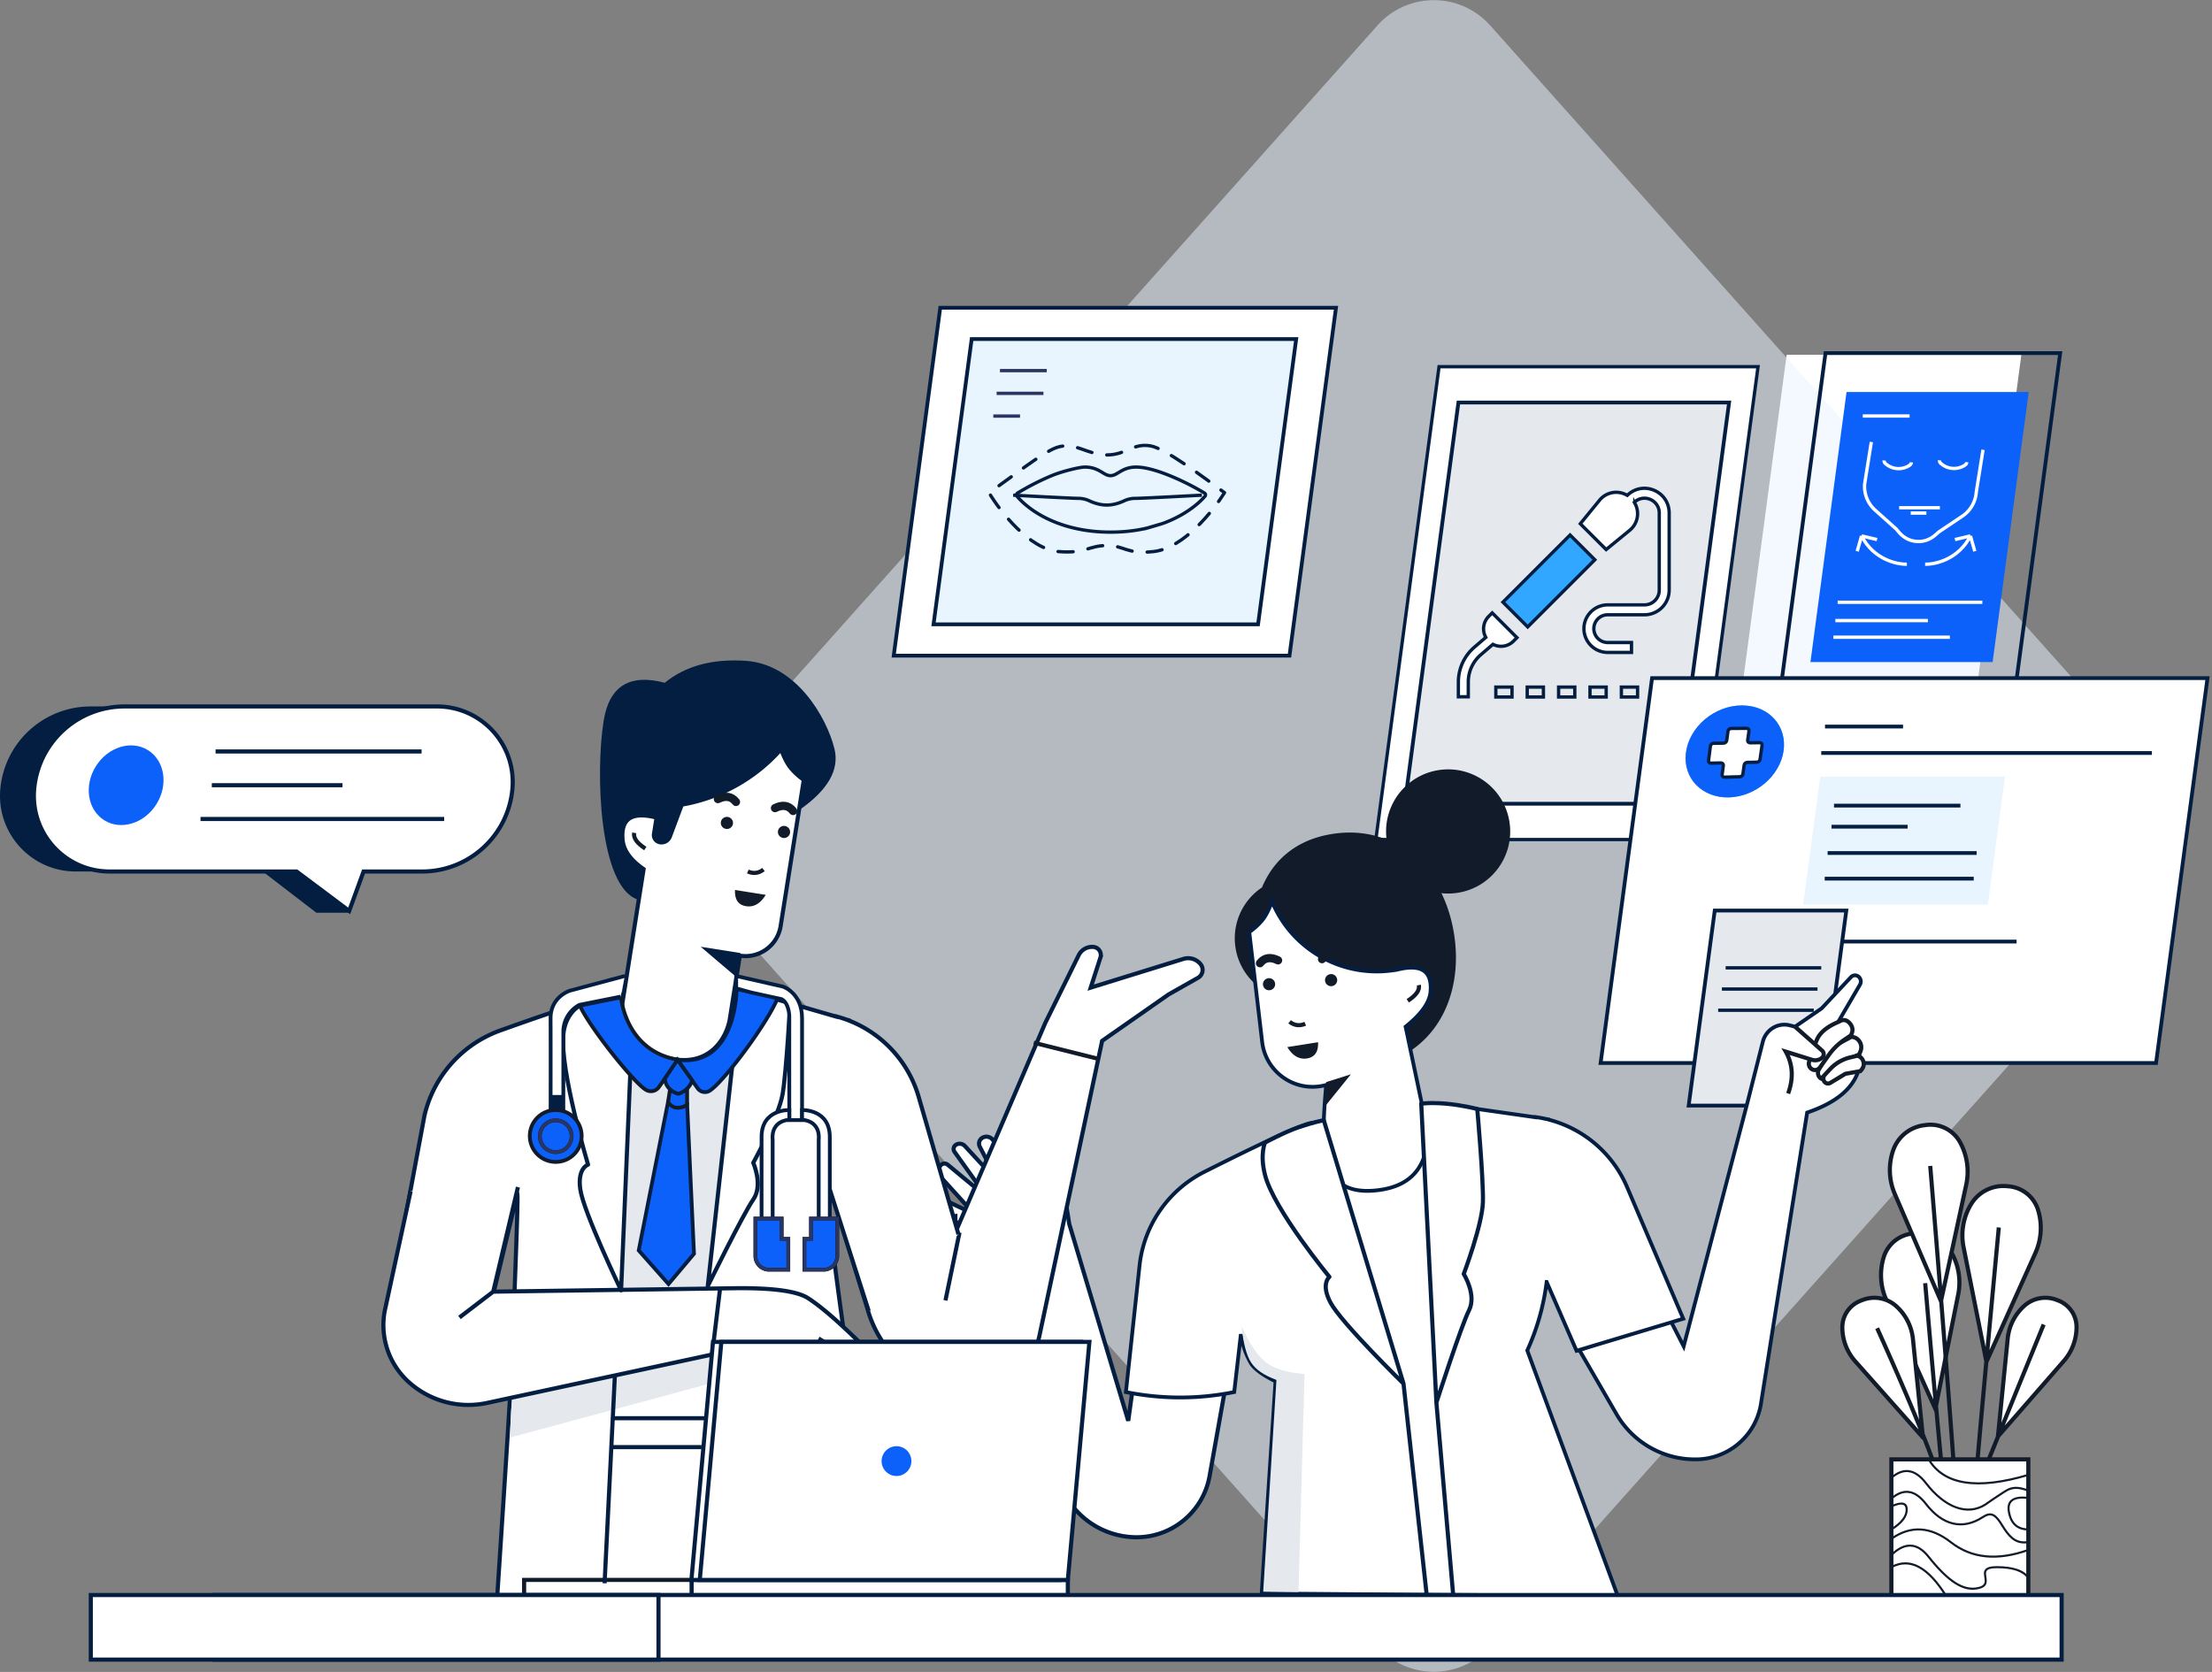 <?xml version="1.0" encoding="utf-8"?>
<svg xmlns="http://www.w3.org/2000/svg" width="586" height="443">
  <rect width="100%" height="100%" fill="#808080" stroke="none"/>
  <g fill="none" fill-rule="evenodd">
    <path fill="#FFF" d="M461 186.182L473.321 94h62.178l-12.321 92.182z"/>
    <path fill="#E9F5FE" d="M394.772 6.732l179.7 201.455c6.766 7.586 6.766 19.04 0 26.626l-179.7 201.455c-7.352 8.243-19.995 8.965-28.238 1.612a19.934 19.934 0 0 1-1.612-1.612L185.223 234.813c-6.767-7.586-6.767-19.04 0-26.626L364.922 6.732c7.353-8.243 19.996-8.965 28.239-1.612a20.033 20.033 0 0 1 1.611 1.612z" opacity=".5"/>
    <path stroke="#041E42" d="M471.284 185.743l12.321-92.182h62.177l-12.32 92.182z"/>
    <path fill="#0B61F9" d="M479.621 175.427l9.563-71.55h48.261l-9.562 71.55z"/>
    <g stroke="#FFF" stroke-width=".88">
      <path d="M517.906 142.962l4.09-.962m0 0c-3.08 6.124-9.193 7.565-11.996 7.496M521.997 142l1.168 4.068M497.259 142.962l-4.09-.962m0 0c3.08 6.124 9.193 7.565 11.996 7.496M493.168 142L492 146.068"/>
    </g>
    <path stroke="#FFF" stroke-width=".88" d="M525.342 119.177l-1.779 11.147a8.45 8.45 0 0 1-3.744 6.468l-6.128 4.114c-.656.441-2.429 2.793-5.914 2.55-3.484-.244-4.913-2.821-5.502-3.348l-5.495-4.926a8.449 8.449 0 0 1-2.807-6.927l1.779-11.147M503.116 134.534h10.8M506.188 135.946h4.145"/>
    <path stroke="#FFF" stroke-width=".88" d="M506.356 122.505a.98.98 0 0 1-.43.747 5.22 5.22 0 0 1-3.314.905 5.225 5.225 0 0 1-3.156-1.357.98.98 0 0 1-.322-.8M521.03 122.461a.983.983 0 0 1-.431.747 5.218 5.218 0 0 1-3.314.905 5.223 5.223 0 0 1-3.156-1.358.982.982 0 0 1-.322-.799"/>
    <path stroke="#FFF" stroke-width=".881" d="M486.827 159.582h38.34M486.216 164.43h24.519M485.696 168.836h30.862M493.48 110.223h12.407"/>
    <path fill="#FFF" d="M249.087 81.534l-12.321 92.182h104.845l12.32-92.182z"/>
    <path stroke="#041E42" d="M236.767 173.717l12.321-92.182h104.843l-12.321 92.182z"/>
    <path fill="#E9F5FE" d="M247.312 165.421l10.102-75.59h85.973l-10.104 75.59z"/>
    <path stroke="#041E42" stroke-width=".88" d="M296.34 125.204c1.095-.662 2.398-1.448 4.679-1.448 2.451 0 5.82 1.012 9.18 2.4 3.348 1.38 6.635 3.11 8.906 4.498a.547.547 0 0 1 .25.512m0 0l.4.034m-.4-.034a.518.518 0 0 1-.107.278c-.114.146-3.568 4.487-11.282 7.278m-4.308 1.258c-2.969.673-6.151 1.015-9.459 1.015-9.07 0-15.315-2.588-18.949-4.747-3.987-2.37-5.798-4.74-5.851-4.81a.55.55 0 0 1 .151-.786 68.894 68.894 0 0 1 8.91-4.56c1.556-.651 3.473-1.237 5.17-1.66 1.71-.428 3.144-.676 3.75-.676 2.28 0 3.585.787 4.68 1.448l.05.031c.694.419 1.313.794 2.09.794.775 0 1.395-.375 2.088-.793l.043-.027m7.376 14.76l.008-.001a43.687 43.687 0 0 0 .632-.176 435.116 435.116 0 0 0 3.614-1.069l-4.254 1.247z"/>
    <path stroke="#041E42" stroke-dasharray="4" stroke-linecap="round" stroke-linejoin="round" stroke-width=".88" d="M304.8 118.143c-4.8-.8-6.4 2.4-11.6 2.4-5.2 0-8.4-3.6-13.2-2-3.84 1.28-12.267 8.133-18 12 2.933 4.933 10.72 14.96 18.4 15.6 7.2.6 8-1.6 12.8-1.6 4.8 0 5.2 2.4 12.4 1.6 8.052-.895 15.867-10.933 18.8-15.6-5.6-4.133-15.76-11.76-19.6-12.4z"/>
    <path stroke="#041E42" stroke-width=".88" d="M318.4 131.2c-5.2.283-16.025.85-17.724.85-.971 0-1.952.22-2.836.636-1.096.516-2.791 1.132-4.641 1.132-1.849 0-3.543-.616-4.64-1.132a6.706 6.706 0 0 0-2.836-.636c-1.378 0-12.123-.567-17.323-.85"/>
    <path stroke="#041E42" d="M247.312 165.421l10.102-75.59h85.973l-10.104 75.59z"/>
    <path fill="#FFF" d="M364.486 222.446l16.745-125.289h84.508l-16.745 125.289z"/>
    <path stroke="#041E42" stroke-width=".88" d="M364.486 222.446l16.745-125.289h84.508l-16.745 125.289z"/>
    <path fill="#E5E8EC" d="M372.154 212.958l14.209-106.313h71.709l-14.209 106.313z"/>
    <path fill="#FFF" fill-rule="nonzero" stroke="#041E42" stroke-width=".88" d="M432.215 170.245v2.626h-6.302a6.31 6.31 0 0 1-6.302-6.302 6.31 6.31 0 0 1 6.302-6.302h9.744a3.914 3.914 0 0 0 3.91-3.91v-20.432c0-3.291-3.779-5.081-6.327-3.074l-.008.007-.009.007-.048.044-.209.187.137.245a5.674 5.674 0 0 1-1.358 7.159l-6.248 5.112-6.843-6.843 5.112-6.248a5.672 5.672 0 0 1 7.104-1.387l.217.119.185-.165.262-.234.026-.022-.219-.273.22.273c4.265-3.431 10.632-.408 10.632 5.093v20.432a6.544 6.544 0 0 1-6.536 6.536h-9.744a3.68 3.68 0 0 0-3.676 3.676 3.679 3.679 0 0 0 3.676 3.676h6.302z"/>
    <path fill="#31A7FF" fill-rule="nonzero" stroke="#041E42" stroke-width=".88" d="M398.155 159.546l17.787-17.786 6.559 6.559-17.786 17.787z"/>
    <path fill="#FFF" fill-rule="nonzero" stroke="#041E42" stroke-width=".88" d="M394.384 163.322l.928-.929 6.561 6.561-.929.929a4.642 4.642 0 0 1-5.228.931l-.204-.094-.171.146-3.062 2.626v.001a9.533 9.533 0 0 0-3.303 7.221v3.91h-2.626v-3.91c0-3.541 1.537-6.898 4.216-9.212l2.845-2.44.206-.177-.119-.243a4.638 4.638 0 0 1 .886-5.32z"/>
    <path stroke="#041E42" stroke-width=".88" d="M396.273 182.052h4.289v2.626h-4.289zM404.588 182.052h4.289v2.626h-4.289zM412.903 182.052h4.289v2.626h-4.289zM421.218 182.052h4.289v2.626h-4.289zM429.533 182.052h4.289v2.626h-4.289zM437.848 182.052h4.289v2.626h-4.289z"/>
    <path stroke="#041E42" d="M372.154 212.958l14.209-106.313h71.709l-14.209 106.313z"/>
    <path fill="#FFF" d="M424.031 281.656l13.63-101.979h147.145l-13.629 101.979z"/>
    <path stroke="#041E42" d="M424.031 281.656l13.63-101.979h147.145l-13.629 101.979zM475.56 249.484h58.667"/>
    <path fill="#E9F5FE" d="M477.676 239.715l4.533-33.926h48.953l-4.535 33.926z"/>
    <path stroke="#041E42" d="M483.399 232.808h39.48"/>
    <path fill="#E5E8EC" d="M447.361 292.936l6.907-51.683h34.86l-6.906 51.683z"/>
    <path stroke="#041E42" d="M447.361 292.936l6.907-51.683h34.86l-6.906 51.683z"/>
    <path fill="#EAFFFF" d="M477.353 283.577a4.553 4.553 0 1 1-9.107-.001 4.553 4.553 0 0 1 9.107.001z"/>
    <path stroke="#2A3561" stroke-width=".881" d="M477.353 283.577a4.553 4.553 0 1 1-9.107-.001 4.553 4.553 0 0 1 9.107.001z"/>
    <path stroke="#041E42" stroke-width=".881" d="M455.171 267.675h25.328M456.162 262.056h25.329M457.154 256.437h25.329"/>
    <path stroke="#041E42" d="M482.483 199.517h87.587"/>
    <path fill="#6BC6DF" d="M472.491 199.036c-.994 6.558-7.354 11.996-14.343 12.239-7.132.249-12.354-4.983-11.521-11.782.845-6.905 7.57-12.583 14.866-12.583 7.148 0 12.007 5.47 10.998 12.126z"/>
    <path fill="#0B61F9" d="M472.491 199.036c-.994 6.558-7.354 11.996-14.343 12.239-7.132.249-12.354-4.983-11.521-11.782.845-6.905 7.57-12.583 14.866-12.583 7.148 0 12.007 5.47 10.998 12.126z"/>
    <path fill="#FFF" d="M466.18 196.78l-2.551.035c-.406.005-.693-.303-.638-.691l.344-2.445c.056-.389-.23-.703-.64-.7l-4.077.034c-.416.004-.795.325-.847.718l-.333 2.464c-.052.39-.432.711-.846.717l-2.622.036c-.418.006-.798.328-.849.719l-.501 3.854c-.051.388.245.696.661.687l2.61-.056c.413-.009.704.296.654.681l-.326 2.415c-.051.383.238.684.648.673l4.029-.108c.405-.01.776-.326.83-.706l.337-2.396c.053-.382.426-.699.831-.708l2.538-.053c.403-.009.771-.324.827-.704l.55-3.781c.057-.384-.226-.691-.629-.685z"/>
    <path stroke="#041E42" stroke-width=".881" d="M466.18 196.78l-2.551.035c-.406.005-.693-.303-.638-.691l.344-2.445c.056-.389-.23-.703-.64-.7l-4.077.034c-.416.004-.795.325-.847.718l-.333 2.464c-.052.39-.432.711-.846.717l-2.622.036c-.418.006-.798.328-.849.719l-.501 3.854c-.051.388.245.696.661.687l2.61-.056c.413-.009.704.296.654.681l-.326 2.415c-.051.383.238.684.648.673l4.029-.108c.405-.01.776-.326.83-.706l.337-2.396c.053-.382.426-.699.831-.708l2.538-.053c.403-.009.771-.324.827-.704l.55-3.781c.057-.384-.226-.691-.629-.685z"/>
    <path stroke="#2A3561" stroke-width=".881" d="M264.907 98.197h12.407M264.026 104.221h12.406M263.144 110.243h7.085"/>
    <path stroke="#041E42" d="M485.861 213.457h33.493M485.199 219.041h20.163M484.17 226.017h39.481M483.48 192.508h20.67"/>
    <path fill="#FFF" d="M418.386 357.681l9.868 17.023a24.01 24.01 0 0 0 21.611 11.956 17.468 17.468 0 0 0 16.646-14.723l12.235-77.145c7.001-2.378 11.407-5.744 13.216-10.1 1.808-4.354.229-9.134-4.742-14.341l5.512-9.443a1.688 1.688 0 0 0-.353-2.127 1.458 1.458 0 0 0-2.019.106l-7.741 8.266-7.075 4.881-1.392-.357a5.762 5.762 0 0 0-4.458.675 6.028 6.028 0 0 0-2.686 3.66l-4.011 15.867-16.963 64.837-3.644-7.124-24.004 8.089z"/>
    <path stroke="#041E42" d="M418.386 357.681l9.868 17.023a24.01 24.01 0 0 0 21.611 11.956 17.468 17.468 0 0 0 16.646-14.723l12.235-77.145c7.001-2.378 11.407-5.744 13.216-10.1 1.808-4.354.229-9.134-4.742-14.341l5.512-9.443a1.688 1.688 0 0 0-.353-2.127 1.458 1.458 0 0 0-2.019.106l-7.741 8.266-7.075 4.881-1.392-.357a5.762 5.762 0 0 0-4.458.675 6.028 6.028 0 0 0-2.686 3.66l-4.011 15.867-16.963 64.837-3.644-7.124-24.004 8.089z"/>
    <path fill="#FFF" d="M490.422 274.744l-5.488 2.933-3.109 5.757a1.776 1.776 0 0 0 .355 2.147c.561.52 1.433.495 1.965-.056l3.94-4.088 4.391-2.038c.704-1.193.797-2.263.279-3.212-.519-.949-1.296-1.429-2.333-1.443z"/>
    <path stroke="#111B2A" stroke-width="1.093" d="M490.422 274.744l-5.488 2.933-3.109 5.757a1.776 1.776 0 0 0 .355 2.147c.561.52 1.433.495 1.965-.056l3.94-4.088 4.391-2.038c.704-1.193.797-2.263.279-3.212-.519-.949-1.296-1.429-2.333-1.443z"/>
    <path fill="#FFF" d="M492.047 279.732l-1.877.441a10.607 10.607 0 0 0-5.327 3.091l-1.418 1.521a1.43 1.43 0 0 0-.139 1.777 1.197 1.197 0 0 0 1.613.354l3.968-2.399 3.949-.701c.801-.792 1.081-1.615.845-2.468-.238-.854-.775-1.392-1.614-1.616z"/>
    <path stroke="#111B2A" stroke-width="1.093" d="M492.047 279.732l-1.877.441a10.607 10.607 0 0 0-5.327 3.091l-1.418 1.521a1.43 1.43 0 0 0-.139 1.777 1.197 1.197 0 0 0 1.613.354l3.968-2.399 3.949-.701c.801-.792 1.081-1.615.845-2.468-.238-.854-.775-1.392-1.614-1.616z"/>
    <path fill="#FFF" d="M487.148 270.718c-3.055 1.26-4.991 2.842-5.809 4.744-.69 1.605-1.383 3.571-2.079 5.9a1.689 1.689 0 0 0 .831 1.977 1.575 1.575 0 0 0 2.017-.478l2.385-3.342a16.394 16.394 0 0 1 4.181-4.071l1.645-1.109c.66-1.149.568-2.216-.273-3.198-.84-.983-1.806-1.124-2.898-.423z"/>
    <path stroke="#111B2A" stroke-width="1.093" d="M487.148 270.718c-3.055 1.26-4.991 2.842-5.809 4.744-.69 1.605-1.383 3.571-2.079 5.9a1.689 1.689 0 0 0 .831 1.977 1.575 1.575 0 0 0 2.017-.478l2.385-3.342a16.394 16.394 0 0 1 4.181-4.071l1.645-1.109c.66-1.149.568-2.216-.273-3.198-.84-.983-1.806-1.124-2.898-.423z"/>
    <path fill="#FFF" d="M475.544 272.034l7.158 6.334a1.27 1.27 0 0 1-.046 1.941 2.827 2.827 0 0 1-2.611.497l-6.974-2.168c1.895 3.358 2.107 7.06.635 11.103"/>
    <path stroke="#111B2A" stroke-width="1.093" d="M475.544 272.034l7.158 6.334a1.27 1.27 0 0 1-.046 1.941 2.827 2.827 0 0 1-2.611.497l-6.974-2.168c1.895 3.358 2.107 7.06.635 11.103"/>
    <path fill="#FFF" d="M300.241 366.786l-1.351 9.667-15.629-52.159-2.898-18.228a2.783 2.783 0 0 0-2.944-2.342 2.55 2.55 0 0 0-2.367 2.723l.79 11.296-12.884-15.786a2.113 2.113 0 0 0-2.653-.519 1.797 1.797 0 0 0-.735 2.403l4.817 9.308-8.766-9.489a1.894 1.894 0 0 0-2.306-.373 1.32 1.32 0 0 0-.435 1.924l8.626 12.049-10.435-8.651a1.344 1.344 0 0 0-2.102.529 2.908 2.908 0 0 0 .541 3.055l8.642 9.535-6.296-2.999a1.63 1.63 0 0 0-2.163.755 1.822 1.822 0 0 0 .641 2.327l18.33 11.97 11.243 56.13a21.654 21.654 0 0 0 20.45 17.387c9.802.355 18.369-6.562 20.089-16.218l4.285-24.053-24.49-.241z"/>
    <path stroke="#041E42" stroke-width="1.093" d="M300.241 366.786l-1.351 9.667-15.629-52.159-2.898-18.228a2.783 2.783 0 0 0-2.944-2.342 2.55 2.55 0 0 0-2.367 2.723l.79 11.296-12.884-15.786a2.113 2.113 0 0 0-2.653-.519 1.797 1.797 0 0 0-.735 2.403l4.817 9.308-8.766-9.489a1.894 1.894 0 0 0-2.306-.373 1.32 1.32 0 0 0-.435 1.924l8.626 12.049-10.435-8.651a1.344 1.344 0 0 0-2.102.529 2.908 2.908 0 0 0 .541 3.055l8.642 9.535-6.296-2.999a1.63 1.63 0 0 0-2.163.755 1.822 1.822 0 0 0 .641 2.327l18.33 11.97 11.243 56.13a21.654 21.654 0 0 0 20.45 17.387c9.802.355 18.369-6.562 20.089-16.218l4.285-24.053-24.49-.241z"/>
    <path fill="#FFF" d="M328.733 353.488l-1.766 15.349c-9.488 1.919-19.055 1.923-28.697.008l3.62-33.542a31.596 31.596 0 0 1 16.917-24.68c16.783-8.452 26.348-12.82 28.691-13.108 2.344-.287 13.3-2.204 32.869-5.749l26.404 4.267.008-.059c.915.126 1.818.293 2.708.498l.643.103-.001.051a30.997 30.997 0 0 1 20.907 17.888l14.886 34.893-28.262 8.499-7.926-18.246a62.056 62.056 0 0 1-5.13 18.153l23.874 64.864h-93.809l3.239-56.674c-3.519-1.742-5.716-3.388-6.595-4.944a21.418 21.418 0 0 1-2.58-7.571z"/>
    <path fill="#FFF" d="M351.796 304.504l20.021 63.103s-16.497-16.113-19.345-21.473c-2.659-5.004-.281-6.808-.281-6.808s-15.613-21.005-17.969-30.161c-1.44-5.596 2.614-7.359 2.614-7.359l14.96 2.698z"/>
    <path stroke="#041E42" d="M328.733 353.488l-1.766 15.349c-9.488 1.92-19.055 1.923-28.697.008l3.62-33.541a31.596 31.596 0 0 1 16.917-24.681c16.783-8.451 26.348-12.82 28.691-13.108 2.344-.287 14.27-1.563 33.84-5.108l25.433 3.626.008-.059c.915.127 1.818.293 2.708.498l.643.103-.001.051a30.997 30.997 0 0 1 20.907 17.888l14.886 34.893-28.262 8.499-7.926-18.246a62.056 62.056 0 0 1-5.13 18.153l23.99 65.13-94.353-.738 3.667-56.202c-3.519-1.742-5.716-3.388-6.595-4.944a21.418 21.418 0 0 1-2.58-7.571z"/>
    <path fill="#E5E8EC" d="M328.92 351.427c2.168 4.743 4.349 7.945 6.542 9.606 2.193 1.663 5.571 2.672 10.134 3.033l-1.6 57.768-9.348-.117 3.505-56.107c-3.235-1.158-5.47-2.683-6.702-4.577-1.233-1.892-2.076-5.095-2.531-9.606z"/>
    <path fill="#111B2A" d="M334.323 235.135c-5.094 3.405-8.028 9.567-7.007 16.016a16.156 16.156 0 0 0 6.53 10.61c4.002 13.858 13.87 23.219 28.827 20.85 17.018-2.696 25.224-18.14 22.528-35.16-2.696-17.021-15.273-29.174-32.291-26.478-9.447 1.496-15.516 6.814-18.587 14.162z"/>
    <path fill="#111B2A" d="M381.065 204.054c-8.969 1.42-15.088 9.847-13.666 18.822 1.421 8.974 9.844 15.098 18.813 13.678 8.969-1.422 15.088-9.848 13.666-18.822-1.422-8.975-9.845-15.099-18.813-13.678z"/>
    <path fill="#FFF" d="M330.955 246.976l3.415 29.108c.866 7.376 7.546 12.654 14.922 11.788a13.53 13.53 0 0 0 2.033-.399c-.743 8.599-.889 14.312-.441 17.142.672 4.243 2.06 12.478 14.709 10.668 8.431-1.207 12.647-6.332 12.646-15.375l-5.869-27.872c4.181-3.348 6.383-6.449 6.605-9.303.333-4.281-1.186-7.765-9.016-5.763l-1.233.167c-13.507 1.815-26.542-5.694-31.751-18.288-.828 2.259-1.708 3.942-2.639 5.05-.932 1.108-2.06 2.133-3.381 3.077z"/>
    <path stroke="#041E42" d="M330.955 246.976l3.415 29.108c.866 7.376 7.546 12.654 14.922 11.788a13.53 13.53 0 0 0 2.033-.399c-.743 8.599-.889 14.312-.441 17.142.672 4.243 2.06 12.478 14.709 10.668 8.431-1.207 12.647-6.332 12.646-15.375l-5.869-27.872c4.181-3.348 6.383-6.449 6.605-9.303.333-4.281-1.186-7.765-9.016-5.763l-1.233.167c-13.507 1.815-26.542-5.694-31.751-18.288-.828 2.259-1.708 3.942-2.639 5.05-.932 1.108-2.06 2.133-3.381 3.077z"/>
    <path fill="#FFF" d="M391.355 293.851s1.655 18.595 1.499 24.622c-.156 6.029-5.085 19.086-5.085 19.086s3.485 5.5 1.395 9.639c-2.088 4.14-8.638 24.445-8.638 24.445l-4.016-79.198s2.259-.396 6.659 0 8.186 1.406 8.186 1.406z"/>
    <path stroke="#041E42" stroke-linejoin="round" stroke-width="1.093" d="M380.526 371.643s6.55-20.305 8.638-24.445c2.09-4.139-1.395-9.639-1.395-9.639s4.929-13.057 5.085-19.086c.156-6.027-1.499-24.622-1.499-24.622s-3.786-1.01-8.186-1.406c-4.4-.396-6.659 0-6.659 0l4.016 79.198zm0 0l4.422 50.646"/>
    <path fill="#FFF" d="M350.696 296.822l21.12 69.785s-16.497-16.113-19.344-21.473c-2.66-5.004-.282-6.808-.282-6.808s-14.696-17.804-17.051-26.959c-1.441-5.596 0-8.632 0-8.632s5.213-2.802 8.784-4.019c4.283-1.46 6.773-1.894 6.773-1.894z"/>
    <path stroke="#041E42" stroke-linejoin="round" stroke-width="1.093" d="M371.816 366.607l-21.12-69.785s-2.49.434-6.773 1.894c-3.571 1.217-8.784 4.019-8.784 4.019s-1.441 3.036 0 8.632c2.355 9.155 17.051 26.959 17.051 26.959s-2.378 1.804.282 6.808c2.847 5.36 19.344 21.473 19.344 21.473zm0 0l6.103 55.639"/>
    <path stroke="#111B2A" stroke-width="1.093" d="M375.893 261.011c.246 1.343-.739 2.731-2.953 4.161M345.789 271.258c-1.521.642-2.903.466-4.15-.529"/>
    <path fill="#111B2A" d="M349.175 276.149l-8.137 1.289c1.416 2.33 3.156 3.33 5.218 3.003 2.063-.327 3.035-1.758 2.919-4.292zM352.387 258.117a1.606 1.606 0 0 0-1.344 1.834 1.607 1.607 0 0 0 1.844 1.329 1.608 1.608 0 0 0 1.344-1.834 1.606 1.606 0 0 0-1.844-1.329z"/>
    <path stroke="#111B2A" stroke-linecap="round" stroke-width="2.187" d="M355.024 253.377c-2.02-.997-3.617-.744-4.789.758"/>
    <path fill="#111B2A" d="M335.946 259.197c-.88.139-1.482.96-1.344 1.833a1.606 1.606 0 0 0 1.845 1.328 1.604 1.604 0 0 0 1.343-1.833 1.604 1.604 0 0 0-1.844-1.328z"/>
    <path stroke="#111B2A" stroke-linecap="round" stroke-width="2.187" d="M338.584 254.456c-2.021-.997-3.617-.743-4.789.759"/>
    <path fill="#111B2A" d="M351.324 286.715l6.554-2.067-6.873 8.511z"/>
    <path fill="#FFF" d="M223.577 326.576l6.241 20.265a30.6 30.6 0 0 0 23.355 21.692c10.129 2.06 20.027-4.428 22.175-14.539l16.628-78.211 17.603-12.294 7.782-4.401a2.419 2.419 0 0 0 .685-3.635 4.247 4.247 0 0 0-4.551-1.375l-24.551 7.605 2.58-7.969a2.152 2.152 0 0 0-1.862-2.811 3.958 3.958 0 0 0-3.893 2.191l-8.837 17.9-23.837 55.582v-4.374l-29.518 4.374z"/>
    <path stroke="#041E42" stroke-width="1.093" d="M223.577 326.576l6.241 20.265a30.6 30.6 0 0 0 23.355 21.692c10.129 2.06 20.027-4.428 22.175-14.539l16.628-78.211 17.603-12.294 7.782-4.401a2.419 2.419 0 0 0 .685-3.635 4.247 4.247 0 0 0-4.551-1.375l-24.551 7.605 2.58-7.969a2.152 2.152 0 0 0-1.862-2.811 3.958 3.958 0 0 0-3.893 2.191l-8.837 17.9-23.837 55.582v-4.374l-29.518 4.374zM254.189 326.576l-3.72 17.984"/>
    <path stroke="#111B2A" stroke-width="1.093" d="M291.36 280.658l-17.492-4.373"/>
    <path fill="#FFF" d="M230.136 347.348l-11.001-34.36c-.577 2.296 1.505 19.878 6.244 52.748.817 5.662 26.643 53.469 23.343 58.142l-21.866-1.093h-95.115s3.369-51.133 3.598-56.593c1.366-32.591 1.936-49.218 1.711-49.878l-6.403 26.661c-9.666.749-16.885-1.3-26.238-4.373l8.05-43.063a31.591 31.591 0 0 1 19.828-22.418c17.717-6.337 27.758-9.505 30.123-9.505 2.365 0 13.491-.567 33.376-1.699l25.728 7.446.014-.058c.894.237 1.772.513 2.632.824l.627.182-.007.05a30.994 30.994 0 0 1 18.599 20.284l10.54 36.416"/>
    <path stroke="#041E42" stroke-width="1.093" d="M230.136 347.348l-11.001-34.36c-.577 2.296 1.505 19.878 6.244 52.748.817 5.662 26.643 53.469 23.343 58.142l-21.866-1.093h-95.115s3.369-51.133 3.598-56.593c1.366-32.591 1.936-49.218 1.711-49.878l-6.403 26.661c-9.666.749-16.885-1.3-26.238-4.373l8.05-43.063a31.591 31.591 0 0 1 19.828-22.418c17.717-6.337 27.758-9.505 30.123-9.505 2.365 0 13.491-.567 33.376-1.699l25.728 7.446.014-.058c.894.237 1.772.513 2.632.824l.627.182-.007.05a30.994 30.994 0 0 1 18.599 20.284l10.54 36.416"/>
    <path fill="#E5E8EC" d="M135.133 380.894l54.754-14.798c17.825 7.251 26.97 9.975 27.437 8.172.467-1.804-14.109-19.782-30.324-33.268l7-58-27-5-2 63-28.558 21.08-1.07 11.835-.24 6.979z"/>
    <path fill="#FFF" d="M108.782 315.643l-6.634 30.672a20.3 20.3 0 0 0 6.105 19.846 23.568 23.568 0 0 0 20.769 5.566l63.551-13.673c7.864 4.851 12.964 7.105 15.301 6.757 3.086-.459 6.237-3.751 9.45-9.875l10.285 6.34c.942.581 2.14.542 3.043-.098a1.556 1.556 0 0 0 .206-2.36c-7.358-7.445-12.962-12.4-16.813-14.867-2.801-1.794-8.909-2.673-18.324-2.634l-65.059.924 6.545-27.692"/>
    <path stroke="#041E42" stroke-width="1.093" d="M108.782 315.643l-6.634 30.672a20.3 20.3 0 0 0 6.105 19.846 23.568 23.568 0 0 0 20.769 5.566l63.551-13.673c7.864 4.851 12.965 7.105 15.301 6.757 3.086-.459 6.237-3.751 9.45-9.875l10.285 6.34c.942.581 2.14.542 3.043-.098a1.556 1.556 0 0 0 .206-2.36c-7.358-7.445-12.962-12.4-16.813-14.867-2.801-1.794-8.909-2.673-18.324-2.634l-65.059.924 6.545-27.692M130.662 342.241l-8.942 6.838M190.792 341.148l-2.201 18.226"/>
    <path fill="#041E42" d="M211.668 214.673c7.643-5.274 10.773-10.705 9.389-16.294-2.077-8.384-10.168-22.364-23.441-23.281-8.848-.61-16.019 1.327-21.51 5.811-9.336-2.483-14.737.902-16.203 10.155-2.197 13.88-1.143 43.721 8.92 47.228 6.708 2.34 20.99-5.534 42.845-23.619z"/>
    <path fill="#FFF" d="M212.941 206.637l-6.134 38.727c-.816 5.153-5.655 8.668-10.808 7.852l-2.659 16.788c-.671 4.243-4.588 12.272-14.708 10.668-10.119-1.603-14.603-9.508-13.707-15.168l5.58-35.226c-3.502-2.402-5.363-5.03-5.585-7.884-.333-4.281 1.185-7.765 9.017-5.761l-.686 4.323a1.94 1.94 0 0 0 1.613 2.219 2.373 2.373 0 0 0 2.594-1.513l3.163-8.467a45.324 45.324 0 0 0 26.128-14.493l.171-.192c.827 2.259 1.709 3.942 2.639 5.05.933 1.108 2.059 2.133 3.382 3.077z"/>
    <path stroke="#041E42" stroke-width="1.093" d="M212.941 206.637l-6.134 38.727c-.816 5.153-5.655 8.668-10.808 7.852l-2.659 16.788c-.671 4.243-4.588 12.272-14.708 10.668-10.119-1.603-14.603-9.508-13.707-15.168l5.58-35.226c-3.502-2.402-5.363-5.03-5.585-7.884-.333-4.281 1.185-7.765 9.017-5.761l-.686 4.323a1.94 1.94 0 0 0 1.613 2.219 2.373 2.373 0 0 0 2.594-1.513l3.163-8.467a45.324 45.324 0 0 0 26.128-14.493l.171-.192c.827 2.259 1.709 3.942 2.639 5.05.933 1.108 2.059 2.133 3.382 3.077z"/>
    <path stroke="#111B2A" stroke-width="1.093" d="M198.105 230.919c1.521.642 2.904.465 4.151-.529"/>
    <path fill="#111B2A" d="M194.72 235.811l8.136 1.289c-1.416 2.328-3.155 3.33-5.218 3.003-2.062-.327-3.034-1.758-2.918-4.292zM192.824 216.462c.881.139 1.482.96 1.344 1.833a1.608 1.608 0 0 1-1.845 1.33 1.608 1.608 0 0 1-1.343-1.835 1.607 1.607 0 0 1 1.844-1.328z"/>
    <path stroke="#111B2A" stroke-linecap="round" stroke-width="2.187" d="M190.187 211.722c2.02-.997 3.616-.744 4.787.759"/>
    <path fill="#111B2A" d="M207.949 218.857c.881.14 1.482.96 1.343 1.834a1.606 1.606 0 0 1-1.844 1.329 1.608 1.608 0 0 1-1.344-1.834 1.608 1.608 0 0 1 1.845-1.329z"/>
    <path stroke="#111B2A" stroke-linecap="round" stroke-width="2.187" d="M205.311 214.117c2.02-.997 3.617-.743 4.789.759"/>
    <path fill="#041E42" d="M196.159 252.521l-10.541-1.669 9.522 8.095z"/>
    <path stroke="#111B2A" stroke-width="1.093" d="M168.002 220.672c-.246 1.343.739 2.731 2.953 4.161"/>
    <path fill="#FFF" d="M138.847 422.673h88.64v-4.057h-88.64z"/>
    <path stroke="#111B2A" stroke-width="1.093" d="M138.847 422.673h88.64v-4.057h-88.64z"/>
    <path fill="#FFF" d="M183.22 422.673h99.668v-4.057H183.22z"/>
    <path stroke="#041E42" stroke-width="1.093" d="M183.22 422.673h99.668v-4.057H183.22z"/>
    <path fill="#FFF" d="M188.883 355.548h97.506l-5.716 63.069h-97.506z"/>
    <path stroke="#041E42" stroke-width="1.093" d="M188.883 355.548h97.506l-5.716 63.069h-97.506z"/>
    <path fill="#FFF" d="M191.1 355.548h97.505l-5.717 63.069h-97.505z"/>
    <path stroke="#041E42" stroke-width="1.093" d="M191.1 355.548h97.505l-5.717 63.069h-97.505z"/>
    <path fill="#0B61F9" d="M237.499 383.187a3.948 3.948 0 0 1 3.946 3.949 3.948 3.948 0 0 1-3.946 3.949 3.948 3.948 0 0 1-3.946-3.949 3.948 3.948 0 0 1 3.946-3.949z"/>
    <path fill="#FFF" d="M512.714 373.319l6.057-30.37a15.999 15.999 0 0 0-1.968-11.352 9.985 9.985 0 0 0-9.336-4.819l-.579.044a8.944 8.944 0 0 0-7.861 6.298 16.2 16.2 0 0 0 .721 11.383l12.966 28.816z"/>
    <path stroke="#111B2A" stroke-width="1.093" d="M512.714 373.319l6.057-30.37a15.999 15.999 0 0 0-1.968-11.352 9.985 9.985 0 0 0-9.336-4.819l-.579.044a8.944 8.944 0 0 0-7.861 6.298 16.2 16.2 0 0 0 .721 11.383l12.966 28.816zM510.018 339.995c2.788 32.258 4.65 52.409 5.585 60.45"/>
    <path fill="#FFF" d="M526.242 360.821l-6.057-30.371a16.001 16.001 0 0 1 1.969-11.351 9.984 9.984 0 0 1 9.336-4.82l.579.046a8.94 8.94 0 0 1 7.861 6.296c1.147 3.755.891 7.8-.721 11.384l-12.967 28.816z"/>
    <path stroke="#111B2A" stroke-width="1.093" d="M526.242 360.821l-6.057-30.371a16.001 16.001 0 0 1 1.969-11.351 9.984 9.984 0 0 1 9.336-4.82l.579.046a8.94 8.94 0 0 1 7.861 6.296c1.147 3.755.891 7.8-.721 11.384l-12.967 28.816zM529.519 325.229c-3.32 35.467-5.311 57.371-5.975 65.71"/>
    <path fill="#FFF" d="M514.198 344.776l-12.238-28.447a15.999 15.999 0 0 1-.435-11.514 9.985 9.985 0 0 1 8.129-6.656l.576-.075a8.94 8.94 0 0 1 8.998 4.526 16.19 16.19 0 0 1 1.662 11.284l-6.692 30.882z"/>
    <path stroke="#111B2A" stroke-width="1.093" d="M514.198 344.776l-12.238-28.447a15.999 15.999 0 0 1-.435-11.514 9.985 9.985 0 0 1 8.129-6.656l.576-.075a8.94 8.94 0 0 1 8.998 4.526 16.19 16.19 0 0 1 1.662 11.284l-6.692 30.882zM511.353 308.926c3.876 47.103 6.194 77.187 6.953 90.251"/>
    <path fill="#FFF" d="M529.292 380.608l2.587-25.92a13.496 13.496 0 0 1 4.36-8.661 8.33 8.33 0 0 1 8.656-1.583l.474.187a7.512 7.512 0 0 1 4.741 6.995c0 3.304-1.195 6.495-3.36 8.977l-17.458 20.005z"/>
    <path stroke="#111B2A" stroke-width="1.093" d="M529.292 380.608l2.587-25.92a13.496 13.496 0 0 1 4.36-8.661 8.33 8.33 0 0 1 8.656-1.583l.474.187a7.512 7.512 0 0 1 4.741 6.995c0 3.304-1.195 6.495-3.36 8.977l-17.458 20.005zM541.403 350.949c-13.325 32.666-21.497 52.856-24.519 60.569"/>
    <path fill="#FFF" d="M509.424 380.878l-2.653-26.109a13.496 13.496 0 0 0-4.473-8.724 8.664 8.664 0 0 0-8.88-1.595l-.486.189c-2.934 1.135-4.863 3.93-4.863 7.046a13.61 13.61 0 0 0 3.447 9.041l17.908 20.152z"/>
    <path stroke="#111B2A" stroke-width="1.093" d="M509.424 380.878l-2.653-26.109a13.496 13.496 0 0 0-4.473-8.724 8.664 8.664 0 0 0-8.88-1.595l-.486.189c-2.934 1.135-4.863 3.93-4.863 7.046a13.61 13.61 0 0 0 3.447 9.041l17.908 20.152zM497.29 351.922c11.632 25.788 17.944 42.181 18.934 49.176"/>
    <path fill="#FFF" d="M501.058 423.026h36.284v-36.351h-36.284z"/>
    <path stroke="#111B2A" stroke-width="1.093" d="M501.058 423.026h36.284v-36.351h-36.284z"/>
    <path fill="#111B2A" d="M501.241 391.774c3.101-2.69 5.969-2.251 8.757 1.364 4.964 6.437 11.131 9.003 16.228 5.667-.374.244 4.975-3.509 6.037-3.94 1.412-.572 2.797-.488 4.975.365l.206-.513c-2.304-.9-3.833-.993-5.392-.361-1.133.458-6.581 4.281-6.136 3.99-4.791 3.138-10.667.693-15.474-5.542-2.976-3.858-6.216-4.354-9.569-1.443l.368.413z"/>
    <path fill="#111B2A" d="M501.241 397.282c3.101-2.69 5.969-2.251 8.757 1.364 4.474 5.802 9.975 7.13 15.433 3.555 1.861-1.219 2.863-.763 4.274 1.375.18.274.845 1.33.986 1.548 1.905 2.933 3.676 4.176 6.691 3.754l-.08-.546c-2.745.385-4.34-.733-6.14-3.505-.14-.213-.805-1.272-.989-1.552-1.558-2.362-2.874-2.96-5.05-1.533-5.198 3.403-10.376 2.154-14.681-3.43-2.976-3.858-6.216-4.354-9.569-1.443l.368.413zM501.219 407.957c5.013-3.542 10.15-3.236 15.488.934 5.512 4.307 12.434 4.986 20.728 2.048l-.188-.518c-8.125 2.877-14.844 2.218-20.195-1.962-5.524-4.318-10.936-4.64-16.158-.949l.325.447zM537.375 396.625c-4.166-.494-6.055.91-5.434 4.138.605 3.143 2.425 4.75 5.401 4.75v-.551c-2.698 0-4.297-1.41-4.853-4.302-.539-2.806.989-3.943 4.819-3.489l.067-.546z"/>
    <path fill="#111B2A" d="M501.175 399.388c2.556-1.169 3.668-.934 3.668.607 0 1.696-1.297 3.37-3.935 5.01l.297.465c2.784-1.73 4.196-3.551 4.196-5.475 0-2.081-1.597-2.417-4.461-1.107l.235.5zM501.252 412.208c3.461-3.338 6.545-3.2 9.419.415 5.251 6.603 9.446 9.464 13.652 8.386 1.773-.456 2.183-1.321 1.95-2.919-.01-.075-.021-.143-.041-.27-.148-.938-.142-1.293.092-1.616.32-.443 1.139-.691 2.67-.691 4.185 0 6.883.915 8.116 2.712l.463-.309c-1.36-1.981-4.228-2.953-8.579-2.953-1.695 0-2.671.297-3.124.921-.355.489-.362.933-.189 2.021l.04.264c.196 1.348-.08 1.933-1.538 2.307-3.913 1.002-7.949-1.752-13.072-8.193-3.083-3.877-6.554-4.031-10.249-.468l.39.393zM510.709 386.815c4.105 6.896 13.034 8.288 26.713 4.241l-.161-.528c-13.46 3.984-22.127 2.632-26.072-3.992l-.48.279z"/>
    <path fill="#111B2A" d="M501.192 415.48c4.704-2.574 9.426-.054 14.224 7.691l.476-.288c-4.933-7.964-9.941-10.636-14.97-7.885l.27.482z"/>
    <path fill="#FFF" d="M56.851 439.73h489.312v-17.11H56.851z"/>
    <path stroke="#041E42" stroke-width="1.093" d="M56.851 439.73h489.312v-17.11H56.851z"/>
    <path fill="#FFF" d="M24.052 439.73h150.395v-17.11H24.052z"/>
    <path stroke="#041E42" stroke-width="1.093" d="M24.052 439.73h150.395v-17.11H24.052z"/>
    <path fill="#041E42" d="M24.018 187.182h82.776c11.076 0 20.055 8.979 20.055 20.055a19.9 19.9 0 0 1-.082 1.811c-1.121 12.382-11.503 21.865-23.936 21.865H87.339l5.354 10.933h-8.879l-14.223-10.933H20.056C8.98 230.913 0 221.934 0 210.858c0-.604.028-1.209.082-1.81 1.123-12.383 11.503-21.866 23.936-21.866z"/>
    <path fill="#FFF" d="M32.996 187.182h82.775c11.077 0 20.056 8.979 20.056 20.055a19.9 19.9 0 0 1-.083 1.811c-1.121 12.382-11.502 21.865-23.935 21.865H96.317l-3.81 10.436-13.938-10.436H29.033c-11.076 0-20.055-8.979-20.055-20.055 0-.604.027-1.209.08-1.81 1.124-12.383 11.506-21.866 23.938-21.866z"/>
    <path stroke="#041E42" stroke-width="1.093" d="M32.996 187.182h82.775c11.077 0 20.056 8.979 20.056 20.055a19.9 19.9 0 0 1-.083 1.811c-1.121 12.382-11.502 21.865-23.935 21.865H96.317l-3.81 10.436-13.938-10.436H29.033c-11.076 0-20.055-8.979-20.055-20.055 0-.604.027-1.209.08-1.81 1.124-12.383 11.506-21.866 23.938-21.866z"/>
    <path fill="#0B61F9" d="M39.216 198.772c4.435 2.771 5.433 9.173 2.23 14.298-3.204 5.127-9.394 7.036-13.827 4.265-4.434-2.771-5.433-9.172-2.23-14.298 3.203-5.126 9.394-7.035 13.827-4.265z"/>
    <path stroke="#041E42" stroke-width="1.093" d="M57.11 199.109h54.575M56.113 208.054h34.625M53.121 216.999h64.549"/>
    <path stroke="#041E42" stroke-linejoin="round" stroke-width="1.093" d="M209.364 265.352s-1.026 18.64-2.045 24.582c-1.018 5.944-7.768 18.161-7.768 18.161s2.661 5.942 0 9.739c-2.66 3.798-12.052 22.954-12.052 22.954l8.746-78.716 13.119 3.28zM167.341 275.738l-2.802 66.144s-9.981-20.789-10.82-26.8c-.785-5.612 2.067-6.493 2.067-6.493s-7.475-25.082-6.552-34.491c.563-5.751 4.372-7.653 4.372-7.653l13.735 9.293z"/>
    <path fill="#0B61F9" stroke="#111B2A" d="M153.606 266.445l10.933-2.187s1.094 14.213 15.128 16.543l-5.127 7.248a2.557 2.557 0 0 1-3.281.792c-3.206-1.697-15.053-16.667-17.653-22.396z"/>
    <path fill="#0B61F9" stroke="#041E42" d="M206.084 264.258l-10.933-2.186s0 20.772-15.669 18.729l5.355 7.571a2.347 2.347 0 0 0 2.812.813c3.118-1.283 15.659-17.889 18.435-24.927z"/>
    <path fill="#0B61F9" d="M176.986 291.971l-7.773 39.345 7.887 8.9 6.749-8.02-1.817-39.62z"/>
    <path stroke="#041E42" d="M176.986 291.971l-7.773 39.345 7.887 8.9 6.749-8.02-1.817-39.62z"/>
    <path fill="#6BC6DF" d="M177.505 288.624s.677-.78 2.163-.78c1.485 0 2.364.603 2.364.603v4.129s-.548.825-2.364.936c-1.816.11-2.682-1.541-2.682-1.541l.519-3.347z"/>
    <path fill="#0B61F9" stroke="#111B2A" d="M177.505 288.624s.677-.78 2.163-.78c1.485 0 2.364.603 2.364.603v4.129s-.548.825-2.364.936c-1.816.11-2.682-1.541-2.682-1.541l.519-3.347z"/>
    <path fill="#0B61F9" stroke="#111B2A" d="M176.128 285.805c.293 3.25 3.539 4.02 3.539 4.02s2.477-.441 3.742-3.473l-3.927-5.551-3.354 5.004z"/>
    <path stroke="#041E42" stroke-linejoin="round" stroke-width=".587" d="M176.128 285.805c.293 3.25 3.539 4.02 3.539 4.02s2.477-.441 3.742-3.473l-3.927-5.551-3.354 5.004z"/>
    <path fill="#FFF" d="M165.511 258.6l-14.516 3.89s-5.163 1.576-5.136 7.363c.042 8.625 0 26.932 0 26.932h3.379v-23.418a8.081 8.081 0 0 1 4.247-7.114l10.933-2.187"/>
    <path stroke="#041E42" d="M165.511 258.6l-14.516 3.89s-5.163 1.576-5.136 7.363c.042 8.625 0 26.932 0 26.932h3.379v-23.418a8.081 8.081 0 0 1 4.247-7.114l10.933-2.187"/>
    <path fill="#041E42" d="M145.86 290.132h3.379v4.292h-3.379v-3.932"/>
    <path fill="#FFF" d="M195.03 258.6l12.313 2.796s5.137 1.543 5.137 8.457v26.932h-3.381v-27.599s-.053-3.391-2.021-4.446l-7.983-1.747-4.065-1.113v-3.28z"/>
    <path stroke="#041E42" d="M195.03 258.6l12.313 2.796s5.137 1.543 5.137 8.457v26.932h-3.381v-27.599s-.053-3.391-2.021-4.446l-7.983-1.747-4.065-1.113v-3.28z"/>
    <path fill="#FFF" d="M209.099 294.123s-7.349-.319-7.349 7.13v26.988h2.94v-26.349s-.746-4.71 4.409-5.214v-2.555z"/>
    <path stroke="#041E42" d="M209.099 294.123s-7.349-.319-7.349 7.13v26.988h2.94v-26.349s-.746-4.71 4.409-5.214v-2.555z"/>
    <path fill="#FFF" d="M212.479 294.123s7.35-.319 7.35 7.13v26.988h-2.94v-26.349s.745-4.71-4.41-5.214v-2.555z"/>
    <path stroke="#041E42" d="M212.479 294.123s7.35-.319 7.35 7.13v26.988h-2.94v-26.349s.745-4.71-4.41-5.214v-2.555z"/>
    <path fill="#0B61F9" stroke="#111B2A" d="M214.836 322.86v5.381h-1.738v8.189h5.086a3.633 3.633 0 0 0 3.632-3.632v-9.938h-6.98z"/>
    <path stroke="#2A3561" stroke-width=".892" d="M214.836 322.86v5.381h-1.738v8.189h5.086a3.633 3.633 0 0 0 3.632-3.632v-9.938h-6.98z"/>
    <path fill="#0B61F9" stroke="#111B2A" d="M207.088 322.86v5.381h1.754v8.189h-5.102a3.633 3.633 0 0 1-3.632-3.632v-9.938h6.98z"/>
    <path stroke="#2A3561" stroke-width=".892" d="M207.088 322.86v5.381h1.754v8.189h-5.102a3.633 3.633 0 0 1-3.632-3.632v-9.938h6.98z"/>
    <path fill="#6BC6DF" d="M154.092 300.992a6.87 6.87 0 1 1-13.74 0 6.87 6.87 0 0 1 13.74 0z"/>
    <path fill="#0B61F9" stroke="#111B2A" d="M154.092 300.992a6.87 6.87 0 1 1-13.74 0 6.87 6.87 0 0 1 13.74 0z"/>
    <path fill="#0B61F9" stroke="#111B2A" d="M151.43 300.992a4.209 4.209 0 1 1-8.417-.001 4.209 4.209 0 0 1 8.417.001z"/>
    <path stroke="#2A3561" stroke-width=".892" d="M151.43 300.992a4.209 4.209 0 1 1-8.417-.001 4.209 4.209 0 0 1 8.417.001z"/>
    <path stroke="#041E42" stroke-width="1.093" d="M162.899 364.294l-2.733 55.211M162.353 375.773h25.146M161.806 383.426h24.052"/>
  </g>
</svg>